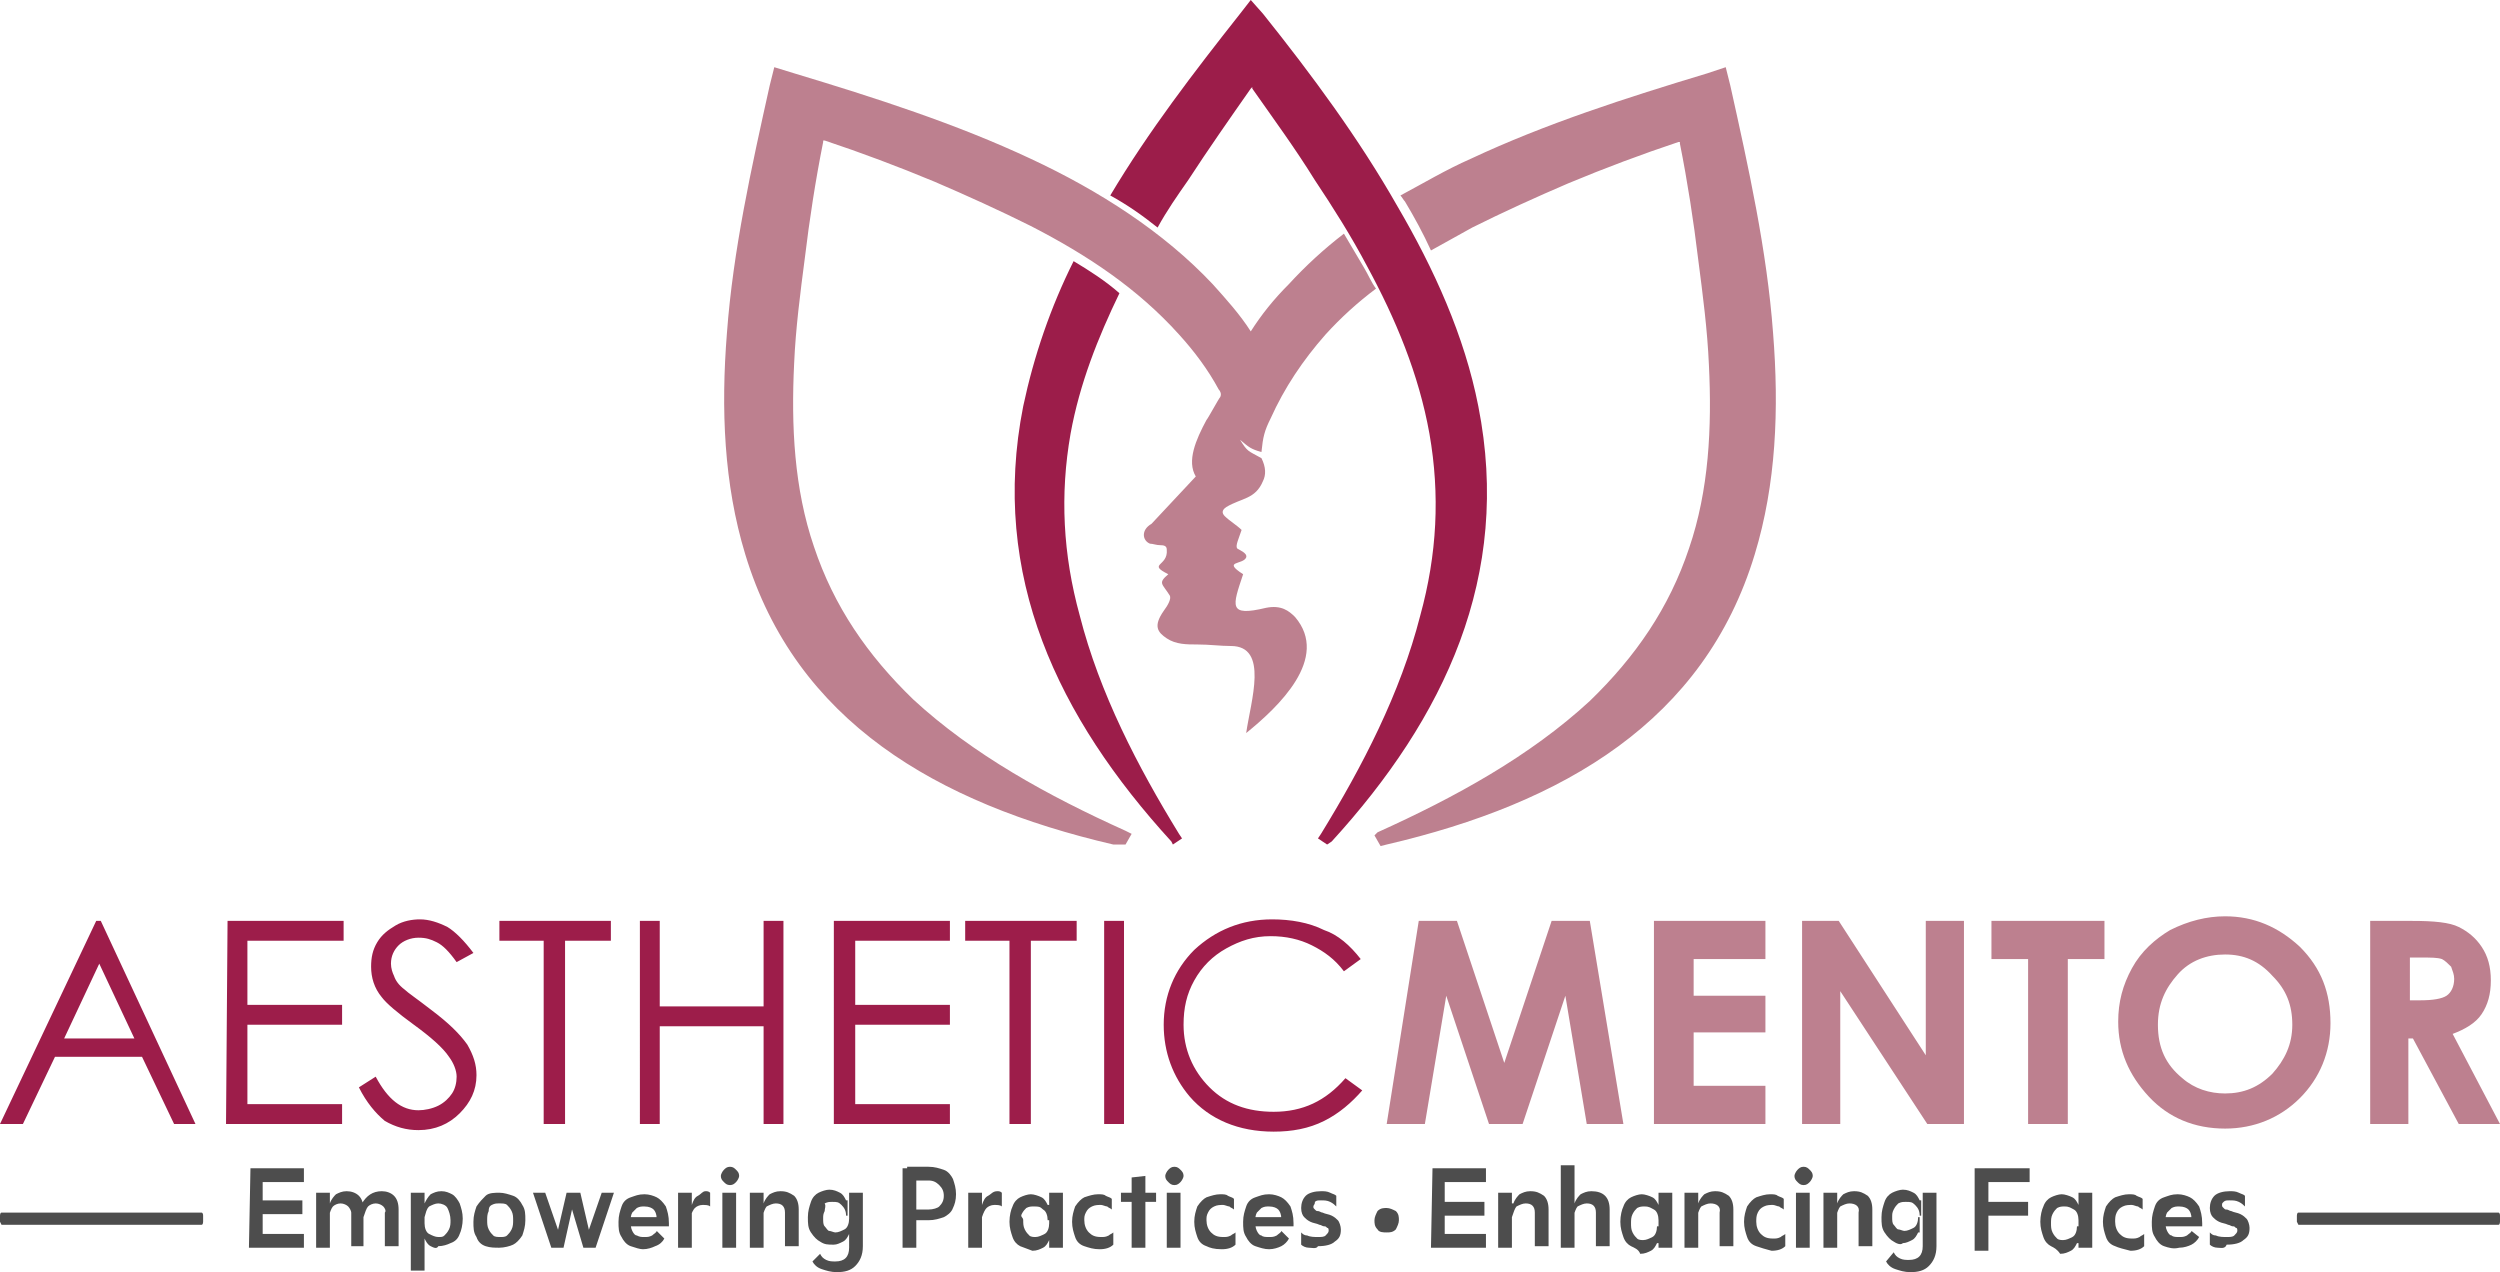 <svg xmlns="http://www.w3.org/2000/svg" xmlns:xlink="http://www.w3.org/1999/xlink" id="Layer_1" x="0px" y="0px" viewBox="0 0 163.7 83.3" style="enable-background:new 0 0 163.7 83.3;" xml:space="preserve"><style type="text/css">	.st0{fill-rule:evenodd;clip-rule:evenodd;fill:#BD808F;}	.st1{fill-rule:evenodd;clip-rule:evenodd;fill:#9C1D4A;}	.st2{fill:#9D1D4A;}	.st3{fill:#BD808F;}	.st4{fill:#4D4D4D;}</style><g>	<path class="st0" d="M72.9,55.3c-11.6-2.7-20.8-8.1-24.1-19c-1.4-4.6-1.6-9.5-1.2-14.5C48,16.4,49.2,11,50.4,5.6l0.3-1.2L52,4.8  c5.3,1.6,10.6,3.3,15.5,5.6c4.5,2.1,8.7,4.8,11.9,8.2c0.9,1,1.8,2,2.5,3.1c0.7-1.1,1.5-2.1,2.5-3.1c1.1-1.2,2.3-2.3,3.6-3.3  c0.4,0.7,0.9,1.5,1.3,2.2c0.3,0.5,0.5,1,0.8,1.4c-1.2,0.9-2.3,1.9-3.3,3c-1.5,1.7-2.7,3.5-3.6,5.5c-0.4,0.8-0.5,1.2-0.6,2.2  c-0.7-0.2-0.8-0.3-1.4-0.8c0.5,0.8,0.5,0.7,1.4,1.2c0.3,0.6,0.3,1.1,0.1,1.5c-0.5,1.2-1.4,1.1-2.4,1.7c-0.3,0.2-0.3,0.4-0.1,0.6  c0.3,0.3,0.8,0.6,1.1,0.9c-0.2,0.6-0.4,1-0.3,1.2c0.1,0.1,0.7,0.3,0.6,0.6c-0.2,0.5-1.6,0.2-0.2,1.1c-0.7,2.1-1,2.8,1.5,2.2  c1-0.2,1.5,0.2,1.9,0.6c2.3,2.7-1.1,5.9-3.2,7.6c0.3-2.1,1.5-5.7-1-5.7c-0.7,0-1.4-0.1-2.2-0.1c-0.7,0-1.4,0-2-0.4S75.5,41,76.2,40  c0.3-0.4,0.5-0.8,0.4-1c-0.5-0.8-0.8-0.8-0.1-1.4c-1.4-0.7,0-0.5-0.1-1.6c0-0.2-0.1-0.3-0.4-0.3s-0.5-0.1-0.7-0.1  c-0.5-0.2-0.6-0.9,0.1-1.3l2.9-3.1c-0.6-1,0-2.4,0.7-3.7c0.1-0.1,0.8-1.4,0.9-1.5c0.1-0.2,0-0.4-0.1-0.5c-0.7-1.3-1.6-2.5-2.6-3.6  c-2.7-3-6-5.2-9.7-7.1c-2-1-4.2-2-6.3-2.9c-2.4-1-4.8-1.9-7.2-2.7h-0.1v0.1c-0.5,2.5-0.9,5.1-1.2,7.6c-0.3,2.3-0.6,4.6-0.7,6.9  c-0.2,4.1,0,8.2,1.3,12c1.3,3.9,3.5,7.1,6.5,10c3.9,3.6,8.8,6.3,13.9,8.6l0.4,0.2l-0.4,0.7L72.9,55.3L72.9,55.3z M90.8,55.3  c11.6-2.7,20.8-8.1,24.1-19c1.4-4.6,1.6-9.5,1.2-14.5c-0.4-5.4-1.6-10.8-2.8-16.2L113,4.4l-1.2,0.4c-5.3,1.6-10.6,3.3-15.5,5.6  c-1.6,0.7-3.1,1.6-4.6,2.4c0.1,0.1,0.2,0.3,0.3,0.4c0.6,1,1.2,2.1,1.7,3.2c0.9-0.5,1.8-1,2.7-1.5c2-1,4.2-2,6.3-2.9  c2.4-1,4.8-1.9,7.2-2.7h0.1v0.1c0.5,2.5,0.9,5.1,1.2,7.6c0.3,2.3,0.6,4.6,0.7,6.9c0.2,4.1,0,8.2-1.3,12c-1.3,3.9-3.5,7.1-6.5,10  c-3.9,3.6-8.8,6.3-13.9,8.6L90,54.7l0.4,0.7L90.8,55.3L90.8,55.3z"></path>	<path class="st1" d="M76.7,55.1C69.3,47,64.8,37.7,67,26.6c0.7-3.3,1.8-6.5,3.3-9.5c1,0.6,2.1,1.3,3,2.1c-1.4,2.9-2.6,5.9-3.2,9.2  c-0.7,4-0.5,7.9,0.6,11.9c1.3,5.1,3.8,9.9,6.5,14.3l0.2,0.3l-0.6,0.4L76.7,55.1L76.7,55.1z M87.2,55.1C94.6,47,99,37.7,96.8,26.6  c-0.9-4.6-2.9-9-5.3-13.1C89,9.1,85.9,4.9,82.7,0.9L81.9,0l-0.7,0.9c-3,3.8-6,7.7-8.5,11.9c1.1,0.6,2.1,1.3,3.1,2.1  c0.6-1.1,1.3-2.1,2-3.1c1.3-2,2.7-4,4.1-6L82,5.7v0.1c1.4,2,2.8,3.9,4.1,6c1.2,1.8,2.4,3.7,3.4,5.6c1.9,3.5,3.4,7.1,4.1,11  c0.7,4,0.5,7.9-0.6,11.9c-1.3,5.1-3.8,9.9-6.5,14.3l-0.2,0.3l0.6,0.4L87.2,55.1L87.2,55.1z"></path>	<path class="st2" d="M6.6,60.3l6.2,13.3h-1.4l-2.1-4.4H3.6l-2.1,4.4H0l6.3-13.3H6.6L6.6,60.3z M89.1,62.8L88,63.6  c-0.6-0.8-1.3-1.3-2.1-1.7c-0.8-0.4-1.7-0.6-2.7-0.6c-1.1,0-2,0.3-2.9,0.8s-1.6,1.2-2.1,2.1c-0.5,0.9-0.7,1.8-0.7,2.9  c0,1.6,0.6,3,1.7,4.1s2.5,1.6,4.2,1.6c1.9,0,3.4-0.7,4.7-2.2l1.1,0.8c-0.7,0.8-1.5,1.5-2.5,2s-2.1,0.7-3.3,0.7  c-2.3,0-4.2-0.8-5.5-2.3c-1.1-1.3-1.7-2.9-1.7-4.7c0-1.9,0.7-3.6,2-4.9c1.4-1.3,3.1-2,5.1-2c1.2,0,2.4,0.2,3.4,0.7  C87.6,61.2,88.4,61.9,89.1,62.8L89.1,62.8z M72.3,60.3h1.3v13.3h-1.3V60.3L72.3,60.3z M63.2,61.6v-1.3h7.3v1.3h-3v12h-1.4v-12H63.2  L63.2,61.6z M54.6,60.3h7.6v1.3H56v4.2h6.2v1.3H56v5.2h6.2v1.3h-7.6L54.6,60.3L54.6,60.3z M41.9,60.3h1.3v5.6H50v-5.6h1.3v13.3H50  v-6.4h-6.8v6.4h-1.3V60.3L41.9,60.3z M32.7,61.6v-1.3H40v1.3h-3v12h-1.4v-12H32.7L32.7,61.6z M23.5,71.2l1.1-0.7  c0.8,1.5,1.7,2.2,2.8,2.2c0.4,0,0.9-0.1,1.3-0.3c0.4-0.2,0.7-0.5,0.9-0.8c0.2-0.3,0.3-0.7,0.3-1.1s-0.2-0.9-0.5-1.3  c-0.4-0.6-1.2-1.3-2.3-2.1c-1.1-0.8-1.8-1.4-2.1-1.8c-0.5-0.6-0.7-1.3-0.7-2c0-0.6,0.1-1.1,0.4-1.6s0.7-0.8,1.2-1.1  s1.1-0.4,1.6-0.4c0.6,0,1.2,0.2,1.8,0.5c0.5,0.3,1.1,0.9,1.7,1.7L29.9,63c-0.5-0.7-0.9-1.1-1.3-1.3s-0.7-0.3-1.2-0.3  s-1,0.2-1.3,0.5s-0.5,0.7-0.5,1.2c0,0.3,0.1,0.6,0.2,0.8c0.1,0.3,0.3,0.6,0.7,0.9c0.2,0.2,0.8,0.6,1.7,1.3c1.2,0.9,1.9,1.6,2.4,2.3  c0.4,0.7,0.6,1.3,0.6,2c0,1-0.4,1.8-1.1,2.5S28.5,74,27.4,74c-0.8,0-1.5-0.2-2.2-0.6C24.6,72.9,24,72.2,23.5,71.2L23.5,71.2z   M14.9,60.3h7.6v1.3h-6.3v4.2h6.2v1.3h-6.2v5.2h6.2v1.3h-7.6L14.9,60.3L14.9,60.3z M6.5,63.1L4.2,68h4.6L6.5,63.1L6.5,63.1z"></path>	<path class="st3" d="M92.9,60.3h2.5l3.1,9.3l3.1-9.3h2.5l2.2,13.3h-2.4l-1.4-8.4l-2.8,8.4h-2.2l-2.8-8.4l-1.4,8.4h-2.5L92.9,60.3  L92.9,60.3z M155.2,60.3h2.7c1.5,0,2.5,0.1,3.1,0.4c0.6,0.3,1.1,0.7,1.5,1.3s0.6,1.3,0.6,2.2c0,0.9-0.2,1.6-0.6,2.2  c-0.4,0.6-1.1,1-1.9,1.3l3.1,5.9H161l-3-5.6h-0.3v5.6h-2.5V60.3L155.2,60.3z M157.7,65.5h0.8c0.8,0,1.4-0.1,1.7-0.3  c0.3-0.2,0.5-0.6,0.5-1.1c0-0.3-0.1-0.5-0.2-0.8c-0.2-0.2-0.4-0.4-0.6-0.5c-0.3-0.1-0.7-0.1-1.4-0.1h-0.7v2.8H157.7z M145.7,60  c1.9,0,3.5,0.7,4.9,2c1.4,1.4,2,3,2,5c0,1.9-0.7,3.6-2,4.9c-1.3,1.3-3,2-4.9,2c-2,0-3.7-0.7-5-2.1c-1.3-1.4-2-3-2-4.9  c0-1.3,0.3-2.4,0.9-3.5s1.5-1.9,2.5-2.5C143.3,60.3,144.5,60,145.7,60L145.7,60z M145.7,62.5c-1.2,0-2.3,0.4-3.1,1.3  c-0.8,0.9-1.3,1.9-1.3,3.3c0,1.5,0.5,2.6,1.6,3.5c0.8,0.7,1.8,1,2.8,1c1.2,0,2.2-0.4,3.1-1.3c0.8-0.9,1.3-1.9,1.3-3.2  c0-1.3-0.4-2.3-1.3-3.2C147.9,62.9,146.9,62.5,145.7,62.5L145.7,62.5z M130.4,60.3h7.4v2.5h-2.4v10.8h-2.6V62.8h-2.4V60.3  L130.4,60.3z M118,60.3h2.4l5.7,8.8v-8.8h2.5v13.3h-2.4l-5.7-8.7v8.7H118V60.3L118,60.3z M108.3,60.3h7.3v2.5h-4.7v2.4h4.7v2.4  h-4.7v3.5h4.7v2.5h-7.3V60.3L108.3,60.3z"></path>	<g>		<path class="st4" d="M150.8,80.2c-0.1,0-0.1,0-0.2,0h-0.1c0,0,0,0-0.1-0.2v-0.2v-0.2c0,0,0-0.2,0.1-0.2h0.1c0,0,0.1,0,0.2,0h12.5   c0.1,0,0.1,0,0.2,0h0.1c0,0,0.1,0,0.1,0.2v0.2V80c0,0,0,0.2-0.1,0.2h-0.1c0,0-0.1,0-0.2,0H150.8L150.8,80.2z M0.4,80.2   c-0.1,0-0.1,0-0.2,0H0.1c0,0,0,0-0.1-0.2v-0.2v-0.2c0,0,0-0.2,0.1-0.2h0.1c0,0,0.1,0,0.2,0h12.5c0.1,0,0.1,0,0.2,0h0.1   c0,0,0.1,0,0.1,0.2v0.2V80c0,0,0,0.2-0.1,0.2h-0.1c0,0-0.1,0-0.2,0H0.4L0.4,80.2z"></path>		<g>			<path class="st4" d="M16.4,76.5h3.5v0.9H17l0.2-0.2v1.7L17,78.6h2.8v0.9H17l0.2-0.2V81L17,80.8h2.9v0.9h-3.6L16.4,76.5z"></path>			<path class="st4" d="M20.7,78.1h0.9v3.6h-0.9V78.1z M22.8,79c-0.1-0.1-0.3-0.2-0.5-0.2c-0.2,0-0.4,0.1-0.5,0.2    c-0.1,0.1-0.2,0.4-0.3,0.7h-0.1v-0.9h0.2c0.1-0.3,0.3-0.5,0.4-0.6c0.2-0.1,0.4-0.2,0.7-0.2c0.3,0,0.6,0.1,0.8,0.3    c0.2,0.2,0.3,0.5,0.3,0.9v2.4H23v-2.2C23,79.3,22.9,79.1,22.8,79z M25.1,79c-0.1-0.1-0.3-0.2-0.5-0.2c-0.2,0-0.4,0.1-0.5,0.2    c-0.1,0.1-0.2,0.4-0.3,0.7h-0.2v-0.9h0.1C24,78.3,24.4,78,25,78c0.3,0,0.6,0.1,0.8,0.3c0.2,0.2,0.3,0.5,0.3,0.9v2.4h-0.9v-2.2    C25.3,79.3,25.2,79.1,25.1,79z"></path>			<path class="st4" d="M26.9,78.1h0.9v5.1h-0.9V78.1z M28.2,81.6c-0.2-0.1-0.3-0.3-0.4-0.5h-0.1v-1h0.1c0,0.3,0.1,0.6,0.3,0.7    c0.2,0.1,0.4,0.2,0.6,0.2c0.2,0,0.3,0,0.4-0.1c0.1-0.1,0.2-0.2,0.3-0.4c0.1-0.2,0.1-0.4,0.1-0.6c0-0.3-0.1-0.6-0.2-0.8    s-0.4-0.3-0.6-0.3c-0.2,0-0.4,0.1-0.6,0.2c-0.2,0.2-0.2,0.4-0.3,0.7h-0.1v-0.9h0.1c0.1-0.2,0.2-0.4,0.4-0.6    c0.2-0.1,0.4-0.2,0.7-0.2s0.5,0.1,0.7,0.2c0.2,0.1,0.4,0.4,0.5,0.6c0.1,0.3,0.2,0.6,0.2,1c0,0.4-0.1,0.8-0.2,1    c-0.1,0.3-0.3,0.5-0.6,0.6c-0.2,0.1-0.5,0.2-0.8,0.2C28.6,81.8,28.4,81.7,28.2,81.6z"></path>			<path class="st4" d="M31.8,81.6c-0.3-0.1-0.5-0.3-0.6-0.6c-0.2-0.3-0.2-0.6-0.2-1c0-0.4,0.1-0.7,0.2-1c0.2-0.3,0.4-0.5,0.6-0.7    s0.6-0.2,0.9-0.2c0.3,0,0.6,0.1,0.9,0.2s0.5,0.4,0.6,0.6c0.2,0.3,0.2,0.6,0.2,1c0,0.4-0.1,0.7-0.2,1c-0.2,0.3-0.4,0.5-0.6,0.6    s-0.6,0.2-0.9,0.2S32.1,81.7,31.8,81.6z M33.2,80.9c0.1-0.1,0.2-0.2,0.3-0.4c0.1-0.2,0.1-0.4,0.1-0.6c0-0.2,0-0.4-0.1-0.6    c-0.1-0.2-0.2-0.3-0.3-0.4s-0.3-0.1-0.5-0.1c-0.2,0-0.3,0-0.5,0.1S32,79.2,32,79.3c-0.1,0.2-0.1,0.4-0.1,0.6c0,0.2,0,0.4,0.1,0.6    c0.1,0.2,0.2,0.3,0.3,0.4c0.1,0.1,0.3,0.1,0.5,0.1C32.9,81,33.1,81,33.2,80.9z"></path>			<path class="st4" d="M34.9,78.1h0.8l0.9,2.6h-0.1l0.6-2.6H38l0.6,2.6h-0.1l0.9-2.6h0.8l-1.2,3.6h-0.8L37.4,79h0.1l-0.6,2.7h-0.8    L34.9,78.1z"></path>			<path class="st4" d="M41.3,81.6c-0.3-0.1-0.5-0.4-0.6-0.6c-0.2-0.3-0.2-0.6-0.2-1c0-0.4,0.1-0.7,0.2-1c0.1-0.3,0.3-0.5,0.6-0.6    c0.3-0.1,0.5-0.2,0.9-0.2c0.3,0,0.6,0.1,0.8,0.2c0.2,0.1,0.4,0.3,0.6,0.6c0.1,0.3,0.2,0.6,0.2,1.1v0.2h-2.6v-0.6H43l0,0.1    c0-0.3-0.1-0.5-0.2-0.6s-0.3-0.2-0.6-0.2c-0.2,0-0.3,0-0.5,0.1c-0.1,0.1-0.2,0.2-0.3,0.3c-0.1,0.2-0.1,0.3-0.1,0.6V80    c0,0.2,0,0.4,0.1,0.6c0.1,0.2,0.2,0.3,0.3,0.3C41.9,81,42,81,42.2,81c0.2,0,0.3,0,0.5-0.1c0.1-0.1,0.3-0.2,0.3-0.3l0.5,0.5    c-0.1,0.2-0.3,0.4-0.6,0.5c-0.2,0.1-0.5,0.2-0.8,0.2C41.9,81.8,41.6,81.7,41.3,81.6z"></path>			<path class="st4" d="M44.4,78.1h0.9v3.6h-0.9V78.1z M45.1,78.9h0.2c0.1-0.3,0.2-0.5,0.4-0.6S46,78,46.2,78c0.1,0,0.2,0,0.3,0.1    V79c-0.1-0.1-0.3-0.1-0.5-0.1c-0.2,0-0.4,0.1-0.5,0.2c-0.1,0.1-0.2,0.3-0.3,0.6h-0.1V78.9z"></path>			<path class="st4" d="M47.4,77.4c-0.1-0.1-0.2-0.2-0.2-0.4c0-0.1,0.1-0.3,0.2-0.4s0.2-0.2,0.4-0.2s0.3,0.1,0.4,0.2    s0.2,0.2,0.2,0.4c0,0.1-0.1,0.3-0.2,0.4s-0.2,0.2-0.4,0.2S47.5,77.5,47.4,77.4z M47.3,78.1h0.9v3.6h-0.9V78.1z"></path>			<path class="st4" d="M49.1,78.1H50v3.6h-0.9V78.1z M50.8,78.8c-0.2,0-0.4,0.1-0.6,0.2c-0.1,0.1-0.2,0.4-0.3,0.7h-0.1v-0.9H50    c0.1-0.3,0.3-0.5,0.4-0.6c0.2-0.1,0.4-0.2,0.7-0.2c0.4,0,0.6,0.1,0.9,0.3c0.2,0.2,0.3,0.5,0.3,0.9v2.4h-0.9v-2.2    C51.4,79,51.2,78.8,50.8,78.8z"></path>			<path class="st4" d="M53.7,81.3c-0.2-0.1-0.4-0.3-0.6-0.6s-0.2-0.6-0.2-1c0-0.4,0.1-0.7,0.2-1s0.3-0.5,0.5-0.6    c0.2-0.1,0.5-0.2,0.7-0.2c0.3,0,0.5,0.1,0.7,0.2c0.2,0.1,0.3,0.3,0.4,0.5h0.1v1h-0.1c0-0.3-0.1-0.5-0.3-0.7    c-0.2-0.2-0.3-0.2-0.6-0.2c-0.2,0-0.3,0-0.5,0.1C54.1,79,54,79.1,54,79.3c-0.1,0.2-0.1,0.3-0.1,0.5c0,0.2,0,0.4,0.1,0.5    c0.1,0.1,0.2,0.3,0.3,0.3s0.3,0.1,0.4,0.1c0.2,0,0.4-0.1,0.6-0.2c0.2-0.1,0.3-0.4,0.3-0.7h0.1v1h-0.1c-0.1,0.2-0.2,0.4-0.4,0.5    s-0.4,0.2-0.6,0.2C54.2,81.5,54,81.5,53.7,81.3z M53.8,83.1c-0.3-0.1-0.5-0.3-0.6-0.5l0.5-0.5c0.1,0.2,0.2,0.3,0.4,0.4    c0.2,0.1,0.4,0.1,0.6,0.1c0.6,0,0.9-0.3,0.9-0.9V81l0-0.4v-2.5h0.9v3.5c0,0.6-0.2,1-0.5,1.3s-0.7,0.4-1.2,0.4    C54.4,83.3,54.1,83.2,53.8,83.1z"></path>			<path class="st4" d="M59.1,76.5H60v5.2h-0.9V76.5z M59.6,79.2h1.2c0.3,0,0.6-0.1,0.7-0.2c0.2-0.2,0.3-0.4,0.3-0.7    c0-0.3-0.1-0.5-0.3-0.7s-0.4-0.3-0.7-0.3h-1.4v-0.9h1.4c0.4,0,0.7,0.1,1,0.2c0.3,0.1,0.5,0.4,0.6,0.6c0.1,0.3,0.2,0.6,0.2,1    c0,0.4-0.1,0.7-0.2,0.9c-0.1,0.3-0.4,0.5-0.6,0.6c-0.3,0.1-0.6,0.2-1,0.2h-1.3V79.2z"></path>			<path class="st4" d="M63.4,78.1h0.9v3.6h-0.9V78.1z M64.1,78.9h0.2c0.1-0.3,0.2-0.5,0.4-0.6S65,78,65.3,78c0.1,0,0.2,0,0.3,0.1    V79c-0.1-0.1-0.3-0.1-0.5-0.1c-0.2,0-0.4,0.1-0.5,0.2c-0.1,0.1-0.2,0.3-0.3,0.6h-0.1V78.9z"></path>			<path class="st4" d="M66.8,81.6c-0.2-0.1-0.4-0.3-0.5-0.6c-0.1-0.3-0.2-0.6-0.2-1s0.1-0.8,0.2-1c0.1-0.3,0.3-0.5,0.5-0.6    s0.5-0.2,0.7-0.2s0.5,0.1,0.7,0.2s0.3,0.3,0.4,0.5h0.1v1h-0.1c0-0.3-0.1-0.6-0.3-0.7c-0.2-0.2-0.3-0.2-0.6-0.2    c-0.2,0-0.3,0-0.5,0.1c-0.1,0.1-0.2,0.2-0.3,0.4S67,79.7,67,79.9c0,0.2,0,0.4,0.1,0.6c0.1,0.2,0.2,0.3,0.3,0.4    c0.1,0.1,0.3,0.1,0.4,0.1c0.2,0,0.4-0.1,0.6-0.2s0.3-0.4,0.3-0.7h0.1v1.1h-0.1c-0.1,0.2-0.2,0.4-0.4,0.5s-0.4,0.2-0.7,0.2    C67.3,81.8,67.1,81.7,66.8,81.6z M68.7,78.1h0.9v3.6h-0.9V78.1z"></path>			<path class="st4" d="M71,81.6c-0.3-0.1-0.5-0.3-0.6-0.6c-0.1-0.3-0.2-0.6-0.2-1c0-0.4,0.1-0.7,0.2-1c0.2-0.3,0.4-0.5,0.6-0.6    c0.3-0.1,0.6-0.2,0.9-0.2c0.2,0,0.4,0,0.5,0.1c0.2,0.1,0.3,0.1,0.4,0.2v0.7c-0.1-0.1-0.2-0.1-0.3-0.2c-0.1,0-0.3-0.1-0.4-0.1    c-0.2,0-0.4,0-0.6,0.1c-0.2,0.1-0.3,0.2-0.4,0.4S71,79.7,71,79.9c0,0.3,0.1,0.6,0.3,0.8c0.2,0.2,0.4,0.3,0.8,0.3    c0.2,0,0.3,0,0.5-0.1c0.1-0.1,0.2-0.1,0.3-0.2v0.8c-0.2,0.2-0.5,0.3-0.9,0.3C71.6,81.8,71.3,81.7,71,81.6z"></path>			<path class="st4" d="M73.4,78.1h2.3v0.6h-2.3V78.1z M74.1,77.1L75,77v1.2l0,0.6v2.9h-0.9V77.1z"></path>			<path class="st4" d="M76.5,77.4c-0.1-0.1-0.2-0.2-0.2-0.4c0-0.1,0.1-0.3,0.2-0.4s0.2-0.2,0.4-0.2s0.3,0.1,0.4,0.2    s0.2,0.2,0.2,0.4c0,0.1-0.1,0.3-0.2,0.4s-0.2,0.2-0.4,0.2S76.6,77.5,76.5,77.4z M76.4,78.1h0.9v3.6h-0.9V78.1z"></path>			<path class="st4" d="M79,81.6c-0.3-0.1-0.5-0.3-0.6-0.6c-0.1-0.3-0.2-0.6-0.2-1c0-0.4,0.1-0.7,0.2-1c0.2-0.3,0.4-0.5,0.6-0.6    c0.3-0.1,0.6-0.2,0.9-0.2c0.2,0,0.4,0,0.5,0.1c0.2,0.1,0.3,0.1,0.4,0.2v0.7c-0.1-0.1-0.2-0.1-0.3-0.2c-0.1,0-0.3-0.1-0.4-0.1    c-0.2,0-0.4,0-0.6,0.1c-0.2,0.1-0.3,0.2-0.4,0.4S79,79.7,79,79.9c0,0.3,0.1,0.6,0.3,0.8c0.2,0.2,0.4,0.3,0.8,0.3    c0.2,0,0.3,0,0.5-0.1c0.1-0.1,0.2-0.1,0.3-0.2v0.8c-0.2,0.2-0.5,0.3-0.9,0.3C79.5,81.8,79.2,81.7,79,81.6z"></path>			<path class="st4" d="M82.2,81.6c-0.3-0.1-0.5-0.4-0.6-0.6c-0.2-0.3-0.2-0.6-0.2-1c0-0.4,0.1-0.7,0.2-1c0.1-0.3,0.3-0.5,0.6-0.6    c0.3-0.1,0.5-0.2,0.9-0.2c0.3,0,0.6,0.1,0.8,0.2c0.2,0.1,0.4,0.3,0.6,0.6c0.1,0.3,0.2,0.6,0.2,1.1v0.2H82v-0.6h1.9l0,0.1    c0-0.3-0.1-0.5-0.2-0.6c-0.1-0.1-0.3-0.2-0.6-0.2c-0.2,0-0.3,0-0.5,0.1c-0.1,0.1-0.2,0.2-0.3,0.3c-0.1,0.2-0.1,0.3-0.1,0.6V80    c0,0.2,0,0.4,0.1,0.6c0.1,0.2,0.2,0.3,0.3,0.3c0.1,0.1,0.3,0.1,0.5,0.1c0.2,0,0.3,0,0.5-0.1c0.1-0.1,0.3-0.2,0.3-0.3l0.5,0.5    c-0.1,0.2-0.3,0.4-0.5,0.5c-0.2,0.1-0.5,0.2-0.8,0.2C82.8,81.8,82.5,81.7,82.2,81.6z"></path>			<path class="st4" d="M85.7,81.7c-0.2,0-0.4-0.1-0.5-0.2v-0.8c0.1,0.1,0.2,0.2,0.4,0.2c0.2,0.1,0.5,0.1,0.7,0.1    c0.2,0,0.4,0,0.5-0.1c0.1-0.1,0.2-0.2,0.2-0.3c0-0.1,0-0.2-0.1-0.2c-0.1-0.1-0.1-0.1-0.2-0.1c-0.1,0-0.2-0.1-0.3-0.1    c-0.2-0.1-0.4-0.1-0.6-0.2c-0.2-0.1-0.3-0.2-0.4-0.3s-0.2-0.3-0.2-0.6c0-0.3,0.1-0.6,0.3-0.8c0.2-0.2,0.6-0.3,1-0.3    c0.2,0,0.4,0,0.6,0.1c0.2,0.1,0.3,0.1,0.4,0.2l0,0.7c-0.1-0.1-0.2-0.2-0.4-0.3c-0.2-0.1-0.4-0.1-0.6-0.1c-0.2,0-0.3,0-0.4,0.1    C86.1,78.9,86,78.9,86,79c0,0.1,0,0.1,0.1,0.2s0.1,0.1,0.2,0.1c0.1,0,0.2,0.1,0.3,0.1c0.2,0.1,0.4,0.1,0.6,0.2    c0.2,0.1,0.3,0.2,0.4,0.3s0.2,0.4,0.2,0.6c0,0.4-0.1,0.6-0.4,0.8c-0.2,0.2-0.6,0.3-1.1,0.3C86.2,81.8,85.9,81.7,85.7,81.7z"></path>			<path class="st4" d="M90.2,80.5c-0.2-0.2-0.2-0.4-0.2-0.6s0.1-0.4,0.2-0.6c0.2-0.2,0.4-0.2,0.6-0.2s0.4,0.1,0.6,0.2    c0.2,0.2,0.2,0.4,0.2,0.6s-0.1,0.4-0.2,0.6c-0.2,0.2-0.4,0.2-0.6,0.2S90.3,80.7,90.2,80.5z"></path>			<path class="st4" d="M93.8,76.5h3.5v0.9h-2.9l0.2-0.2v1.7l-0.2-0.2h2.8v0.9h-2.8l0.2-0.2V81l-0.2-0.2h2.9v0.9h-3.6L93.8,76.5z"></path>			<path class="st4" d="M98.2,78.1H99v3.6h-0.9V78.1z M99.9,78.8c-0.2,0-0.4,0.1-0.6,0.2c-0.1,0.1-0.2,0.4-0.3,0.7h-0.1v-0.9h0.2    c0.1-0.3,0.3-0.5,0.4-0.6c0.2-0.1,0.4-0.2,0.7-0.2c0.4,0,0.6,0.1,0.9,0.3c0.2,0.2,0.3,0.5,0.3,0.9v2.4h-0.9v-2.2    C100.5,79,100.3,78.8,99.9,78.8z"></path>			<path class="st4" d="M102.2,76.3h0.9v5.4h-0.9V76.3z M103.9,78.8c-0.2,0-0.4,0.1-0.6,0.2c-0.1,0.1-0.2,0.4-0.3,0.7h-0.1v-0.9h0.2    c0.1-0.3,0.3-0.5,0.4-0.6c0.2-0.1,0.4-0.2,0.7-0.2c0.4,0,0.7,0.1,0.9,0.3s0.3,0.5,0.3,0.9v2.4h-0.9v-2.2    C104.5,79,104.3,78.8,103.9,78.8z"></path>			<path class="st4" d="M106.8,81.6c-0.2-0.1-0.4-0.3-0.5-0.6c-0.1-0.3-0.2-0.6-0.2-1s0.1-0.8,0.2-1c0.1-0.3,0.3-0.5,0.5-0.6    s0.5-0.2,0.7-0.2s0.5,0.1,0.7,0.2c0.2,0.1,0.3,0.3,0.4,0.5h0.1v1h-0.1c0-0.3-0.1-0.6-0.3-0.7s-0.3-0.2-0.6-0.2    c-0.2,0-0.3,0-0.5,0.1c-0.1,0.1-0.2,0.2-0.3,0.4s-0.1,0.4-0.1,0.6c0,0.2,0,0.4,0.1,0.6c0.1,0.2,0.2,0.3,0.3,0.4    c0.1,0.1,0.3,0.1,0.4,0.1c0.2,0,0.4-0.1,0.6-0.2s0.3-0.4,0.3-0.7h0.1v1.1h-0.1c-0.1,0.2-0.2,0.4-0.4,0.5s-0.4,0.2-0.7,0.2    C107.3,81.8,107,81.7,106.8,81.6z M108.6,78.1h0.9v3.6h-0.9V78.1z"></path>			<path class="st4" d="M110.3,78.1h0.9v3.6h-0.9V78.1z M112,78.8c-0.2,0-0.4,0.1-0.6,0.2c-0.1,0.1-0.2,0.4-0.3,0.7H111v-0.9h0.2    c0.1-0.3,0.3-0.5,0.4-0.6c0.2-0.1,0.4-0.2,0.7-0.2c0.4,0,0.6,0.1,0.9,0.3c0.2,0.2,0.3,0.5,0.3,0.9v2.4h-0.9v-2.2    C112.7,79,112.4,78.8,112,78.8z"></path>			<path class="st4" d="M115,81.6c-0.3-0.1-0.5-0.3-0.6-0.6s-0.2-0.6-0.2-1c0-0.4,0.1-0.7,0.2-1c0.2-0.3,0.4-0.5,0.6-0.6    c0.3-0.1,0.6-0.2,0.9-0.2c0.2,0,0.4,0,0.5,0.1c0.2,0.1,0.3,0.1,0.4,0.2v0.7c-0.1-0.1-0.2-0.1-0.3-0.2c-0.1,0-0.3-0.1-0.4-0.1    c-0.2,0-0.4,0-0.6,0.1s-0.3,0.2-0.4,0.4s-0.1,0.4-0.1,0.6c0,0.3,0.1,0.6,0.3,0.8c0.2,0.2,0.4,0.3,0.8,0.3c0.2,0,0.3,0,0.5-0.1    c0.1-0.1,0.2-0.1,0.3-0.2v0.8c-0.2,0.2-0.5,0.3-0.9,0.3C115.6,81.8,115.3,81.7,115,81.6z"></path>			<path class="st4" d="M117.7,77.4c-0.1-0.1-0.2-0.2-0.2-0.4c0-0.1,0.1-0.3,0.2-0.4c0.1-0.1,0.2-0.2,0.4-0.2s0.3,0.1,0.4,0.2    s0.2,0.2,0.2,0.4c0,0.1-0.1,0.3-0.2,0.4s-0.2,0.2-0.4,0.2S117.8,77.5,117.7,77.4z M117.6,78.1h0.9v3.6h-0.9V78.1z"></path>			<path class="st4" d="M119.4,78.1h0.9v3.6h-0.9V78.1z M121.1,78.8c-0.2,0-0.4,0.1-0.6,0.2c-0.1,0.1-0.2,0.4-0.3,0.7h-0.1v-0.9h0.2    c0.1-0.3,0.3-0.5,0.4-0.6c0.2-0.1,0.4-0.2,0.7-0.2c0.4,0,0.6,0.1,0.9,0.3c0.2,0.2,0.3,0.5,0.3,0.9v2.4h-0.9v-2.2    C121.8,79,121.5,78.8,121.1,78.8z"></path>			<path class="st4" d="M124,81.3c-0.2-0.1-0.4-0.3-0.6-0.6s-0.2-0.6-0.2-1c0-0.4,0.1-0.7,0.2-1s0.3-0.5,0.5-0.6    c0.2-0.1,0.5-0.2,0.7-0.2c0.3,0,0.5,0.1,0.7,0.2s0.3,0.3,0.4,0.5h0.1v1h-0.1c0-0.3-0.1-0.5-0.3-0.7s-0.3-0.2-0.6-0.2    c-0.2,0-0.3,0-0.5,0.1c-0.1,0.1-0.2,0.2-0.3,0.4c-0.1,0.2-0.1,0.3-0.1,0.5c0,0.2,0,0.4,0.1,0.5c0.1,0.1,0.2,0.3,0.3,0.3    s0.3,0.1,0.4,0.1c0.2,0,0.4-0.1,0.6-0.2c0.2-0.1,0.3-0.4,0.3-0.7h0.1v1h-0.1c-0.1,0.2-0.2,0.4-0.4,0.5s-0.4,0.2-0.6,0.2    C124.5,81.5,124.3,81.5,124,81.3z M124.1,83.1c-0.3-0.1-0.5-0.3-0.6-0.5L124,82c0.1,0.2,0.2,0.3,0.4,0.4c0.2,0.1,0.4,0.1,0.6,0.1    c0.6,0,0.9-0.3,0.9-0.9V81l0-0.4v-2.5h0.9v3.5c0,0.6-0.2,1-0.5,1.3s-0.7,0.4-1.2,0.4C124.7,83.3,124.4,83.2,124.1,83.1z"></path>			<path class="st4" d="M129.4,76.5h3.5v0.9h-2.9l0.2-0.2v1.7l-0.2-0.2h2.8v0.9h-2.8l0.2-0.2v2.5h-0.9V76.5z"></path>			<path class="st4" d="M134.3,81.6c-0.2-0.1-0.4-0.3-0.5-0.6c-0.1-0.3-0.2-0.6-0.2-1s0.1-0.8,0.2-1c0.1-0.3,0.3-0.5,0.5-0.6    s0.5-0.2,0.7-0.2s0.5,0.1,0.7,0.2c0.2,0.1,0.3,0.3,0.4,0.5h0.1v1h-0.1c0-0.3-0.1-0.6-0.3-0.7s-0.3-0.2-0.6-0.2    c-0.2,0-0.3,0-0.5,0.1c-0.1,0.1-0.2,0.2-0.3,0.4s-0.1,0.4-0.1,0.6c0,0.2,0,0.4,0.1,0.6c0.1,0.2,0.2,0.3,0.3,0.4    c0.1,0.1,0.3,0.1,0.4,0.1c0.2,0,0.4-0.1,0.6-0.2s0.3-0.4,0.3-0.7h0.1v1.1h-0.1c-0.1,0.2-0.2,0.4-0.4,0.5s-0.4,0.2-0.7,0.2    C134.7,81.8,134.5,81.7,134.3,81.6z M136.1,78.1h0.9v3.6h-0.9V78.1z"></path>			<path class="st4" d="M138.5,81.6c-0.3-0.1-0.5-0.3-0.6-0.6s-0.2-0.6-0.2-1c0-0.4,0.1-0.7,0.2-1c0.2-0.3,0.4-0.5,0.6-0.6    c0.3-0.1,0.6-0.2,0.9-0.2c0.2,0,0.4,0,0.5,0.1c0.2,0.1,0.3,0.1,0.4,0.2v0.7c-0.1-0.1-0.2-0.1-0.3-0.2c-0.1,0-0.3-0.1-0.4-0.1    c-0.2,0-0.4,0-0.6,0.1s-0.3,0.2-0.4,0.4s-0.1,0.4-0.1,0.6c0,0.3,0.1,0.6,0.3,0.8c0.2,0.2,0.4,0.3,0.8,0.3c0.2,0,0.3,0,0.5-0.1    c0.1-0.1,0.2-0.1,0.3-0.2v0.8c-0.2,0.2-0.5,0.3-0.9,0.3C139.1,81.8,138.7,81.7,138.5,81.6z"></path>			<path class="st4" d="M141.7,81.6c-0.3-0.1-0.5-0.4-0.6-0.6c-0.2-0.3-0.2-0.6-0.2-1c0-0.4,0.1-0.7,0.2-1c0.1-0.3,0.3-0.5,0.6-0.6    c0.3-0.1,0.5-0.2,0.9-0.2c0.3,0,0.6,0.1,0.8,0.2c0.2,0.1,0.4,0.3,0.6,0.6c0.1,0.3,0.2,0.6,0.2,1.1v0.2h-2.6v-0.6h1.9l0,0.1    c0-0.3-0.1-0.5-0.2-0.6c-0.1-0.1-0.3-0.2-0.6-0.2c-0.2,0-0.3,0-0.5,0.1c-0.1,0.1-0.2,0.2-0.3,0.3c-0.1,0.2-0.1,0.3-0.1,0.6V80    c0,0.2,0,0.4,0.1,0.6c0.1,0.2,0.2,0.3,0.3,0.3c0.1,0.1,0.3,0.1,0.5,0.1c0.2,0,0.3,0,0.5-0.1c0.1-0.1,0.3-0.2,0.3-0.3L144,81    c-0.1,0.2-0.3,0.4-0.5,0.5c-0.2,0.1-0.5,0.2-0.8,0.2C142.3,81.8,142,81.7,141.7,81.6z"></path>			<path class="st4" d="M145.2,81.7c-0.2,0-0.4-0.1-0.5-0.2v-0.8c0.1,0.1,0.2,0.2,0.4,0.2c0.2,0.1,0.5,0.1,0.7,0.1    c0.2,0,0.4,0,0.5-0.1c0.1-0.1,0.2-0.2,0.2-0.3c0-0.1,0-0.2-0.1-0.2c-0.1-0.1-0.1-0.1-0.2-0.1c-0.1,0-0.2-0.1-0.3-0.1    c-0.2-0.1-0.4-0.1-0.6-0.2c-0.2-0.1-0.3-0.2-0.4-0.3s-0.2-0.3-0.2-0.6c0-0.3,0.1-0.6,0.3-0.8c0.2-0.2,0.6-0.3,1-0.3    c0.2,0,0.4,0,0.6,0.1c0.2,0.1,0.3,0.1,0.4,0.2l0,0.7c-0.1-0.1-0.2-0.2-0.4-0.3c-0.2-0.1-0.4-0.1-0.6-0.1c-0.2,0-0.3,0-0.4,0.1    c-0.1,0.1-0.1,0.1-0.1,0.2c0,0.1,0,0.1,0.1,0.2s0.1,0.1,0.2,0.1c0.1,0,0.2,0.1,0.3,0.1c0.2,0.1,0.4,0.1,0.6,0.2    c0.2,0.1,0.3,0.2,0.4,0.3s0.2,0.4,0.2,0.6c0,0.4-0.1,0.6-0.4,0.8c-0.2,0.2-0.6,0.3-1.1,0.3C145.7,81.8,145.4,81.7,145.2,81.7z"></path>		</g>	</g></g></svg>